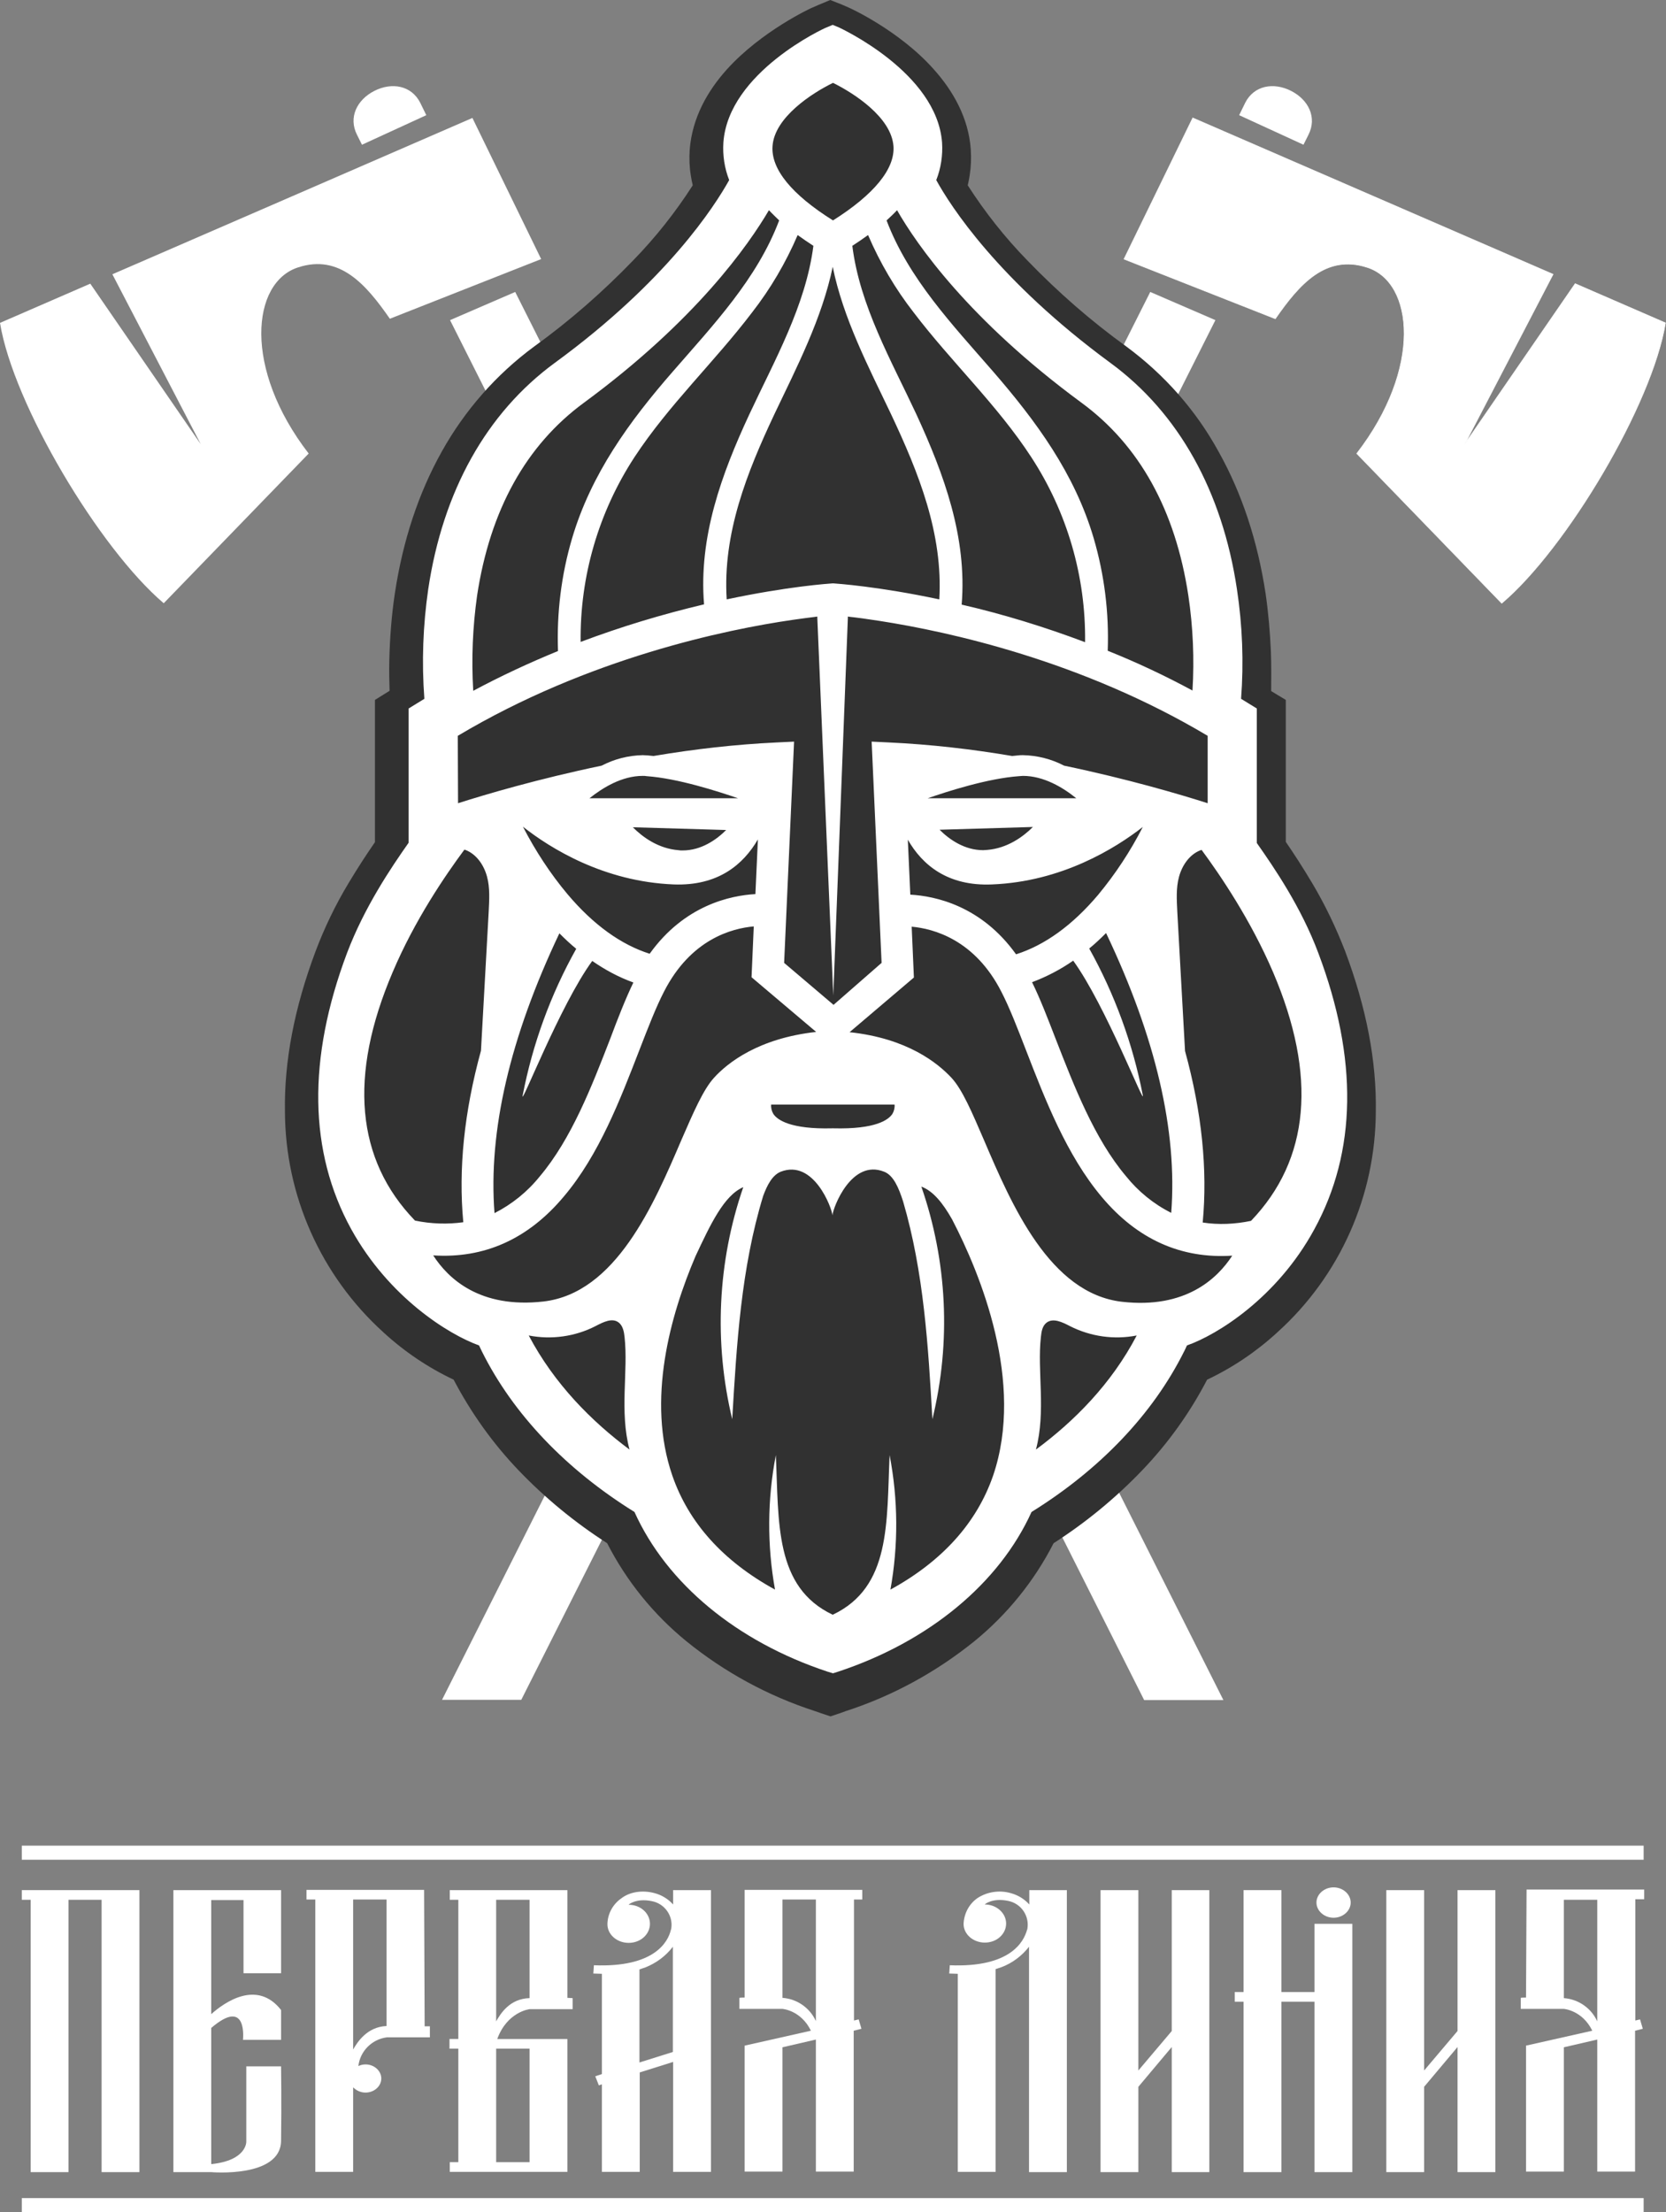 <?xml version="1.0" encoding="UTF-8"?> <svg xmlns="http://www.w3.org/2000/svg" xmlns:xlink="http://www.w3.org/1999/xlink" version="1.1" x="0px" y="0px" viewBox="0 0 603.4 800.9" style="enable-background:new 0 0 603.4 800.9;" xml:space="preserve"><rect x="0" y="0" width="603.4" height="800.9" fill="#808080" stroke="none"/> <style type="text/css"> .st0{display:none;} .st1{display:inline;fill:#F800FF;stroke:#000000;stroke-miterlimit:10;} .st2{fill:#FFFFFF;} .st3{fill-rule:evenodd;clip-rule:evenodd;fill:#FFFFFF;} .st4{fill-rule:evenodd;clip-rule:evenodd;fill:#FFFFFF;stroke:#FFFFFF;stroke-width:0.22;stroke-miterlimit:10;} .st5{fill-rule:evenodd;clip-rule:evenodd;fill:#313131;} </style> <g id="Слой_2" class="st0"> <rect x="-22" y="-43.1" class="st1" width="639" height="877"></rect> </g> <g id="Слой_1"> <title>Первая Линия ЛОГОТИП</title> <g id="_1693076798864"> <polygon class="st2" points="398.6,684.3 398.6,786.4 412.3,786.4 412.3,755.5 424.4,741.1 424.4,786.4 438,786.4 438,684.3 424.4,684.3 424.4,735.3 412.3,749.6 412.3,684.3 "></polygon> <polygon class="st2" points="502.1,684.3 502.1,786.4 515.8,786.4 515.8,755.5 527.9,741.1 527.9,786.4 541.6,786.4 541.6,684.3 527.9,684.3 527.9,735.3 515.8,749.6 515.8,684.3 "></polygon> <polygon class="st2" points="11.1,786.4 24.8,786.4 24.8,687.8 36.8,687.8 36.8,786.4 50.5,786.4 50.5,684.3 7.9,684.3 7.9,687.8 11.1,687.8 "></polygon> <path class="st2" d="M101.8,714.3v-30h-39v102.1h13.7c0,0,25.1,2.2,25.3-11.3s0-27,0-27H89.2v27.3c0,0,0.2,6.8-12.7,8.1v-49.3 c13.3-11.4,11.5,4.3,11.5,4.3h13.8v-10.8c-8.7-11.1-20.5-2.8-25.3,1.5v-41.3h11.7v26.5H101.8z"></path> <path class="st2" d="M127.9,742v-54.3H140v45.8C132.9,733.8,129.4,739.4,127.9,742z M153.6,684.2h-42.6v3.5h3.2v98.6h13.7v-30.6 c1.2,1.2,2.8,1.9,4.5,1.9c3.1,0,5.7-2.3,5.7-5.1s-2.6-5.1-5.7-5.1c-0.9,0-1.8,0.2-2.6,0.6c0.6-5.4,4.9-9.7,10.3-10.4h15.6v-4 c0,0-0.4,0-1.9,0L153.6,684.2L153.6,684.2z"></path> <path class="st2" d="M243.7,704.8v38.1l-12.1,3.8v-33.7c0.7-0.2,1.4-0.5,2.1-0.7C237.7,710.7,241.1,708.2,243.7,704.8L243.7,704.8 z M215.1,711.5l-0.2,3c1.1,0,2.1,0.1,3.1,0.1v36.3l-2.4,0.8l1.3,3.3l1.1-0.4v31.7h13.7v-36l12.1-3.8v39.8h13.7V684.3h-13.7v5.2 c-1.8-2-4.1-3.4-6.7-4.1c-4.4-1.2-9-0.5-12.1,1.9c-3,2.1-4.9,5.5-5,9.2c-0.1,3.8,3.4,6.9,7.7,6.9s7.7-3.1,7.7-6.9 s-3.4-6.9-7.7-6.9c-0.2,0,2.7-2.5,8.4-1.3c4.7,0.9,7.8,5.4,7,10c0,0.1,0,0.2-0.1,0.3C242,703.1,236.9,712.4,215.1,711.5z"></path> <polygon class="st2" points="450.4,684.3 450.4,721.2 447.2,721.2 447.2,724.7 450.4,724.7 450.4,786.4 464.1,786.4 464.1,724.7 476.1,724.7 476.1,786.4 489.8,786.4 489.8,724.7 489.8,721.2 489.8,696.5 476.1,696.5 476.1,721.2 464.1,721.2 464.1,684.3 "></polygon> <path class="st2" d="M489.2,688.8c0-3-2.8-5.5-6.2-5.5s-6.2,2.5-6.2,5.5s2.8,5.5,6.2,5.5S489.2,691.8,489.2,688.8z"></path> <path class="st2" d="M179.7,741.7h12.1v41.1h-12.1V741.7z M179.7,687.8h12.1v35.6c-7.2,0.2-10.5,5.6-12.1,8.4V687.8z M162.9,782.8 v3.5h42.6v-48.1h-25.4c3.6-9.9,11.7-10.8,11.7-10.8h15.6v-4c0,0-0.4,0-1.9-0.1v-39h-42.6v3.5h3.1v50.4h-3.2v3.5h3.2v41.1 L162.9,782.8z"></path> <path class="st2" d="M295.5,731.7c-2.2-4.8-6.8-8-12.1-8.4v-35.6h12.1V731.7z M312.3,687.7v-3.5h-42.6v39c-1.5,0-1.9,0.1-1.9,0.1 v4h15.6c0,0,6.7,0.5,10.3,7.9l-24,5.4v45.6h13.7v-45l12.1-2.8v47.8h13.7v-51l2.8-0.7l-1-3.4l-1.7,0.4v-43.8L312.3,687.7z"></path> <path class="st2" d="M566.4,687.8h12.1v44c-2.2-4.8-6.8-8-12.1-8.4V687.8z M552.7,723.2c-1.5,0-1.9,0.1-1.9,0.1v4h15.6 c0,0,6.7,0.5,10.3,7.9l-24,5.4v45.6h13.7v-45l12.1-2.8v47.8h13.7v-51l2.8-0.7l-1-3.4l-1.7,0.4v-43.9h3.2v-3.5h-42.6L552.7,723.2 L552.7,723.2z"></path> <polygon class="st2" points="7.9,673.3 595.3,673.3 595.3,668.2 7.9,668.2 "></polygon> <polygon class="st2" points="7.9,800.9 595.3,800.9 595.3,795.8 7.9,795.8 "></polygon> <path class="st2" d="M344,711.5l-0.2,3c1.1,0,2.1,0.1,3.1,0.1v71.7h13.7v-73.4c0.7-0.2,1.4-0.5,2.1-0.7c4-1.5,7.4-4.1,10-7.4v81.6 h13.7V684.3h-13.6v5.2c-1.8-2-4.1-3.4-6.7-4.1c-4.1-1.2-8.6-0.5-12.1,1.8c-3,2.1-4.8,5.5-5,9.2c-0.1,3.8,3.4,6.9,7.7,6.9 s7.7-3.1,7.7-6.9s-3.5-6.9-7.7-6.9c-0.2,0,2.7-2.5,8.4-1.3c4.7,0.9,7.8,5.4,7,10.1c0,0.1,0,0.2-0.1,0.3 C370.8,703.1,365.8,712.4,344,711.5L344,711.5z"></path> <path class="st3" d="M0,116.9l32.7-14.2l40,58.1l-32-61.5C83.9,80.6,128,61.4,171.1,42.7c8.3,17,16.6,34.1,24.9,51.1l-54.8,21.6 c-8.6-12.4-18.2-23.5-33.2-18.6c-16.9,5.4-20,36.6,3.8,67.4l-52.5,54.2C36,198.6,4.8,146.4,0,116.9z"></path> <path class="st2" d="M154.4,41.7l-23.3,10.7l-1.8-3.6c-3.2-6.3,0-12.7,6.3-15.9s13.4-2,16.6,4.3L154.4,41.7z M163,115.9l23.6-10.2 l256.5,509.8h-28.7L163,115.9L163,115.9z"></path> <path class="st4" d="M603.2,116.9l-32.7-14.2l-40,58.1l32-61.5c-43.2-18.7-87.3-37.9-130.5-56.6c-8.3,17-16.6,34.1-24.9,51.1 l54.8,21.6c8.6-12.4,18.2-23.5,33.3-18.6c16.9,5.4,20,36.6-3.8,67.4l52.5,54.2C567.3,198.6,598.4,146.4,603.2,116.9z"></path> <path class="st2" d="M448.8,41.7l23.3,10.7l1.8-3.6c3.2-6.3,0-12.7-6.3-15.9s-13.4-2-16.6,4.3L448.8,41.7z M440.2,115.9 l-23.6-10.2L160.1,615.4h28.7C188.9,615.4,440.2,115.9,440.2,115.9z"></path> <path class="st5" d="M460.3,236c-0.3-7-0.9-14-1.9-21c-2.9-19.1-8.6-36.4-17-51.4c-8.2-15-19.6-27.9-33.4-38.1 c-12.9-9.3-24.9-19.8-35.9-31.2c-8.1-8.3-15.3-17.4-21.6-27.2c0.3-1.2,0.5-2.4,0.7-3.6c0.5-3.1,0.6-6.2,0.4-9.4 c-0.8-11.4-6.4-21.2-13.4-29c-12.5-14.1-30.6-22.3-30.9-22.4l0,0l-2.3-1L300.7,0l-4.3,1.8l-2.3,1l0,0c-0.3,0.1-18.3,8.4-30.9,22.4 c-7,7.8-12.5,17.5-13.4,29c-0.2,3.1-0.1,6.3,0.4,9.3c0.2,1.2,0.4,2.4,0.7,3.6c-6.3,9.8-13.5,18.9-21.6,27.2 c-11,11.4-23,21.9-35.9,31.2c-13.7,10.1-25.1,23.1-33.4,38c-8.4,15-14.1,32.2-17,51.4c-1.2,8-1.8,16.1-2,24.2 c-0.1,4.1,0,7.7,0.1,11l-5.3,3.3v51.5c-2.9,4.2-6.2,9.2-9.6,14.9c-4.7,7.8-8.7,16.1-11.9,24.6c-7.7,20.5-11.4,39.9-11.1,58 c0.1,30.4,13,59.4,35.6,79.9c7.6,7,16.2,12.8,25.5,17.2c6.3,12,14.2,23.1,23.6,32.9c9.6,10,20.3,18.8,32,26.3 c7,13.7,16.8,25.8,28.7,35.5c13.8,11.2,29.6,19.8,46.6,25.3l2,0.7l3.6,1.2l3.6-1.2l1.9-0.7c17-5.5,32.7-14.1,46.6-25.3 c11.9-9.7,21.7-21.8,28.7-35.5c11.7-7.5,22.4-16.3,32-26.3c9.4-9.8,17.3-20.8,23.6-32.9c9.3-4.4,17.9-10.2,25.5-17.2 c22.6-20.4,35.5-49.4,35.6-79.9c0.3-18.2-3.4-37.5-11.1-58c-3.3-8.5-7.2-16.7-11.9-24.6c-3.4-5.7-6.7-10.8-9.6-15v-51.4l-5.3-3.2 C460.4,246.1,460.5,241.3,460.3,236z"></path> <path class="st2" d="M142.2,352c8-18.9,19.1-35.1,26-44.4c0.2,0.1,0.4,0.1,0.6,0.2c3.9,1.6,6.5,5.5,7.6,9.6s0.8,8.4,0.6,12.6 l-2.8,50.4c-6.1,22.2-8.2,42.9-6.4,62.1c-5.8,0.8-11.7,0.6-17.5-0.6C128.9,419.8,126.2,389.5,142.2,352L142.2,352z M165.8,266.4 c47.3-28.2,97.2-38.5,121.4-42l0,0c3.3-0.5,6-0.8,8.3-1.1l0,0l0.5-0.1l5.8,137.2l5.3-137.2l0.5,0.1l0,0c2.9,0.3,6.5,0.8,11,1.5 l0,0c25.1,3.9,73.2,14.4,118.8,41.6v24.4c-10-3.2-29-8.8-52-13.6c-4.6-2.4-9.7-3.7-14.9-3.8c-0.6,0-1.3,0-1.9,0.1l-2,0.2 c-14.8-2.5-29.6-4.2-44.6-4.9l-6.3-0.3l3.6,80.1l-17.4,15.2L284,348.6l3.6-80.1l-6.3,0.3c-14.9,0.7-29.8,2.4-44.6,4.9l-2-0.2 c-0.6,0-1.3-0.1-1.9-0.1c-5.2,0.1-10.3,1.4-14.9,3.8c-23,4.8-42,10.4-52,13.6L165.8,266.4L165.8,266.4z M172.8,215.6 c4.7-30.9,17.7-54.4,38.7-69.8c40.8-30,59.7-57.3,67-69.7c1.1,1.2,2.4,2.4,3.7,3.7c-8,21.2-23.9,37.9-38.5,54.7 c-15.8,18.1-29.6,37.1-36.5,60.4c-3.9,13.2-5.6,27-5.1,40.8c-10.5,4.3-20.8,9.1-30.7,14.4C170.7,238.5,171.2,227,172.8,215.6 L172.8,215.6z M279.8,52.9c0.7-10.4,14.3-19.2,21.9-22.9c7.5,3.7,21.1,12.4,21.9,22.9c0.6,8.2-7,17.5-21.9,26.9 C286.7,70.4,279.2,61.2,279.8,52.9z M280.5,149.9c8.2-17.2,17.2-34.6,21.1-53.3c3.8,18.7,12.9,36.1,21.1,53.3 c10,21.2,18.9,43.3,17.5,67.1c-22.1-4.7-37.1-5.7-38.4-5.8h-0.2c-1.4,0.1-16.3,1.1-38.4,5.8C261.7,193.2,270.5,171.1,280.5,149.9 L280.5,149.9z M255,218.8c-15.2,3.6-30.1,8.1-44.7,13.6c-0.3-23.7,6.5-47,19.5-66.9c12.4-18.9,29-34.5,42.6-52.4 c6.7-8.6,12.2-18,16.5-28c1.8,1.3,3.7,2.6,5.7,3.9c-2.8,21.7-14.1,41.5-23.2,61C261.3,171.7,253,194.5,255,218.8z M331.9,150 c-9.1-19.5-20.5-39.3-23.2-61c2-1.3,3.9-2.6,5.7-3.9c4.3,10,9.8,19.4,16.5,28c13.6,17.9,30.3,33.5,42.6,52.4 c13,19.9,19.8,43.2,19.5,67c-14.6-5.5-29.5-10.1-44.7-13.6C350.3,194.5,341.9,171.7,331.9,150z M391.7,145.8 c21,15.4,34,38.9,38.7,69.8c1.7,11.4,2.2,22.9,1.5,34.4c-10-5.4-20.2-10.2-30.7-14.4c0.5-13.8-1.2-27.5-5.1-40.8 c-6.9-23.4-20.8-42.3-36.5-60.4c-14.6-16.8-30.5-33.5-38.5-54.6c1.3-1.2,2.6-2.4,3.8-3.7C332,88.5,350.9,115.8,391.7,145.8 L391.7,145.8z M461.1,352c16,37.5,13.3,67.8-8,90c-5.8,1.2-11.7,1.5-17.5,0.6c1.8-19.2-0.3-39.9-6.4-62.1 c-0.9-16.8-1.9-33.6-2.8-50.4c-0.2-4.2-0.5-8.5,0.6-12.6s3.7-8,7.6-9.6c0.2-0.1,0.4-0.1,0.6-0.2C442,316.9,453,333.1,461.1,352 L461.1,352z M413.9,396.5c-3.6-18.6-10.2-36.6-19.4-53.1c2.1-1.7,4.1-3.6,6.1-5.6c18,37.8,25.9,71.7,23.6,101.3 c-6.4-3.2-12-7.8-16.4-13.3c-11.5-13.6-18.9-32.9-25.5-49.8c-2.9-7.5-5.6-14.5-8.5-20.4c5.3-2,10.3-4.6,14.9-7.8 C400.4,363.9,414.8,401.2,413.9,396.5L413.9,396.5z M359.3,320.2c25.3-1,44.7-13.1,54.6-20.8c-4.5,8.8-9.9,17-16.2,24.6 c-9.3,11-19.3,18.2-29.7,21.5c-12.6-17.6-29.3-21.1-38.3-21.6l-0.9-19.9C334,313.1,343.2,320.9,359.3,320.2L359.3,320.2z M374.1,299.4c-3.6,3.6-9.3,7.7-16.5,8.3c-0.5,0-1,0.1-1.5,0.1c-6.8,0-12.3-3.9-15.8-7.4L374.1,299.4L374.1,299.4z M336,289 c7.2-2.5,21.8-7.2,33.1-8c0.5,0,0.9-0.1,1.4-0.1c7.5,0,14.5,4.2,19.3,8.1L336,289z M406.4,471.3c-26.2-3-40-35.1-50-58.5 c-4.4-10.2-7.8-18.2-11.7-22.5c-5-5.4-16.1-14.4-37-16.6l23.3-19.8l-0.8-18.4c7.9,0.7,22.9,4.7,32.5,23.6 c2.9,5.6,5.8,13.1,8.9,21.1c6.9,17.8,14.7,38,27.4,53.1c12.9,15.4,28.8,22.5,47.3,21.3C440.9,462.9,429.4,473.9,406.4,471.3 L406.4,471.3z M375.2,524.8c3.7-13.9,0.4-28.4,1.8-40.8c0.2-1.9,0.5-3.9,2-5.1c2.4-1.9,5.8-0.2,8.5,1.2c7.5,3.8,16,5,24.2,3.4 C402.5,501.1,389,514.6,375.2,524.8L375.2,524.8z M359.7,534.2c-5.9,17.1-18.4,31-37.2,41.3c2.9-16.1,2.8-32.6-0.3-48.7 c-1.1,24.6,0.5,47.8-20.6,57.8c-21.1-10-19.5-33.3-20.6-57.8c-3.1,16.1-3.2,32.6-0.3,48.7c-18.8-10.3-31.3-24.2-37.2-41.3 c-9.4-27.3-0.7-58.1,8.4-79.4c5.4-11.5,10.3-22,17.3-25c-9.3,27-10.7,56.2-4,84c1.6-27.1,3.2-54.6,11.2-80.8 c1.5-4.1,3.4-7.6,6.4-8.8c11.9-4.6,18.5,13.1,18.7,15.8c0.2-2.8,6.9-20.5,18.7-15.8c3.4,1.3,5.3,5.8,6.9,10.8 c7.5,25.6,9.1,52.4,10.6,78.8c6.8-27.9,5.4-57.1-4-84.2c4.3,1.6,7.8,6,11.1,11.8C355.1,461.2,371.2,500.4,359.7,534.2L359.7,534.2 z M301.4,399.9h22.6c0.1,1.2-0.2,2.4-0.8,3.4c-1.4,2.1-6,5.6-21.4,5.2h-0.3c-15.3,0.4-20-3.1-21.4-5.2c-0.6-1-0.9-2.2-0.8-3.4 H301.4z M202.6,337.9c2,2,4,3.9,6.1,5.6c-9.3,16.6-15.8,34.5-19.4,53.1c-0.9,4.7,13.5-32.7,25.2-48.7c4.6,3.2,9.6,5.9,14.9,7.8 c-2.8,5.8-5.6,12.9-8.4,20.4c-6.6,17-14,36.2-25.5,49.8c-4.5,5.6-10.1,10.1-16.4,13.3C176.8,409.5,184.7,375.6,202.6,337.9 L202.6,337.9z M244,320.2c16.1,0.6,25.2-7.2,30.5-16.3l-0.9,19.8c-9,0.5-25.7,4-38.3,21.6c-10.4-3.3-20.4-10.5-29.7-21.5 c-6.3-7.5-11.7-15.8-16.2-24.5C199.3,307.1,218.7,319.2,244,320.2L244,320.2z M263,300.5c-3.5,3.5-9,7.4-15.8,7.4 c-0.5,0-1,0-1.5-0.1c-7.3-0.6-12.9-4.7-16.5-8.3L263,300.5L263,300.5z M213.5,289c4.8-3.8,11.7-8.1,19.3-8.1c0.5,0,0.9,0,1.4,0.1 c11.3,0.8,25.8,5.5,33.1,8L213.5,289z M196.8,471.2c-23,2.6-34.5-8.3-39.9-16.7c18.5,1.2,34.4-5.9,47.3-21.3 c12.8-15.1,20.5-35.3,27.4-53.1c3.1-8,6-15.5,8.9-21.1c9.7-19,24.6-22.9,32.5-23.6l-0.8,18.4l23.4,19.8 c-20.9,2.3-32.1,11.2-37,16.6c-3.9,4.3-7.4,12.4-11.8,22.5C236.8,436.1,223,468.2,196.8,471.2L196.8,471.2z M191.5,483.5 c8.2,1.6,16.8,0.4,24.2-3.4c2.7-1.4,6.1-3.2,8.5-1.2c1.4,1.2,1.8,3.2,2,5.1c1.4,12.4-1.9,26.9,1.8,40.8 C214.3,514.6,200.8,501.1,191.5,483.5L191.5,483.5z M173.5,487.1c0.4,0.8,0.7,1.5,1.1,2.3c11.3,22.6,30.4,42.6,55.2,58 c11.7,25.9,37,46.9,69.9,57.8l2,0.6l1.9-0.6c32.9-10.9,58.3-32,70-57.8c24.8-15.4,43.9-35.4,55.2-58c0.4-0.7,0.7-1.5,1.1-2.3 c10.9-3.8,32.6-17.2,46.1-42c15.4-28.1,15.9-61.8,1.5-100c-6.2-16.6-15.9-30.8-22.3-39.9v-48.7l-5.7-3.5c1-13.2,0.5-26.5-1.5-39.7 c-5.3-35.4-21.1-63.8-45.8-81.9c-40.7-29.9-58-56.9-63.1-66.2c1.7-4.3,2.4-9,2.1-13.6C339.3,26.2,304.3,10.2,304,10l-2.4-1l-2.4,1 c-0.4,0.1-35.4,16.1-37.2,41.6c-0.3,4.6,0.4,9.3,2.1,13.6c-5.2,9.3-22.4,36.4-63.2,66.2c-24.7,18.1-40.5,46.4-45.8,81.9 c-1.9,13.1-2.4,26.4-1.4,39.7l-5.7,3.5v48.6c-6.4,9.1-16,23.3-22.3,39.9c-14.4,38.3-13.9,72,1.5,100 C140.9,469.8,162.6,483.2,173.5,487.1L173.5,487.1z"></path> </g> </g> </svg> 